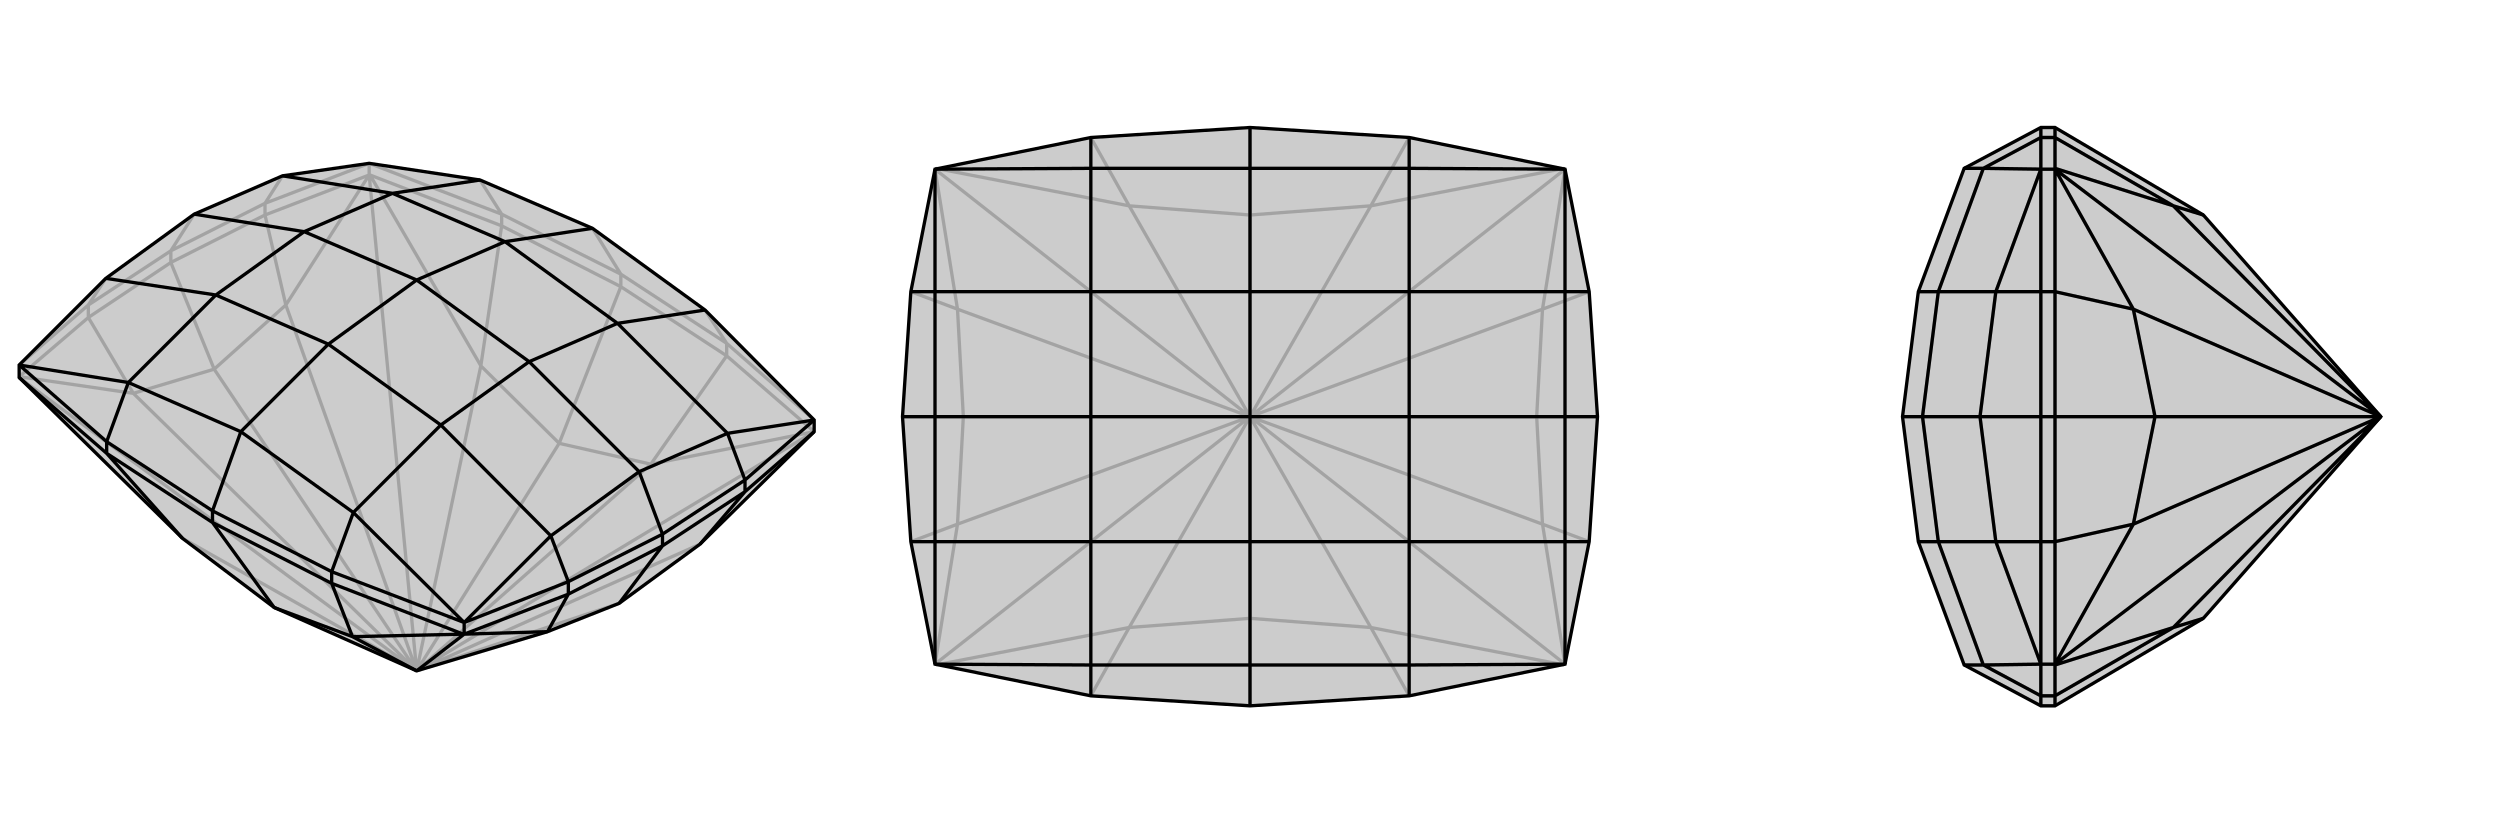 <svg xmlns="http://www.w3.org/2000/svg" viewBox="0 0 3000 1000">
    <g stroke="currentColor" stroke-width="4" fill="none" transform="translate(0 13)">
        <path fill="currentColor" stroke="none" fill-opacity=".2" d="M657,745L743,711L840,640L977,505L977,505L977,491L846,359L711,261L576,203L443,183L339,198L233,244L127,321L23,425L23,440L23,440L219,633L329,716L500,792z" />
<path stroke-opacity=".2" d="M500,792L671,519M500,792L781,544M500,792L577,426M500,792L219,633M500,792L977,505M500,792L443,197M500,792L23,440M500,792L840,640M500,792L743,711M500,792L343,353M500,792L160,459M500,792L257,430M205,302L205,288M443,197L443,197M318,245L318,231M23,440L23,439M106,368L106,353M977,505L977,505M443,197L444,197M443,197L443,183M872,414L872,399M602,258L602,244M745,331L745,316M977,505L781,544M977,505L872,414M444,197L577,426M444,197L602,258M343,353L443,197M443,197L318,245M160,459L23,439M23,439L106,368M343,353L257,430M318,245L205,302M343,353L318,245M160,459L257,430M106,368L205,302M160,459L106,368M257,430L205,302M781,544L671,519M872,414L745,331M781,544L872,414M671,519L577,426M602,258L745,331M577,426L602,258M671,519L745,331M872,399L745,316M602,244L745,316M745,316L711,261M872,399L977,491M872,399L846,359M602,244L443,183M602,244L576,203M106,353L23,425M318,231L443,183M106,353L205,288M106,353L127,321M318,231L205,288M318,231L339,198M205,288L233,244" />
<path d="M657,745L743,711L840,640L977,505L977,505L977,491L846,359L711,261L576,203L443,183L339,198L233,244L127,321L23,425L23,440L23,440L219,633L329,716L500,792z" />
<path d="M500,792L423,751M500,792L557,748M795,642L795,628M557,748L557,748M682,700L682,685M894,577L894,563M557,748L556,748M557,748L557,734M398,687L398,673M128,531L128,517M255,614L255,600M556,748L423,751M556,748L398,687M23,440L128,531M657,745L557,748M557,748L682,700M977,505L894,577M682,700L795,642M657,745L682,700M894,577L795,642M840,640L894,577M743,711L795,642M423,751L329,716M398,687L255,614M423,751L398,687M128,531L255,614M219,633L128,531M329,716L255,614M398,673L255,600M128,517L255,600M255,600L289,505M398,673L557,734M398,673L424,602M128,517L23,425M128,517L154,446M894,563L977,491M682,685L557,734M894,563L795,628M894,563L873,507M682,685L795,628M682,685L661,630M795,628L767,553M977,491L873,507M557,734L424,602M557,734L661,630M23,425L154,446M846,359L741,375M424,602L289,505M424,602L529,497M154,446L289,505M154,446L259,341M289,505L394,400M576,203L471,219M711,261L606,277M873,507L767,553M873,507L741,375M661,630L767,553M661,630L529,497M767,553L635,421M127,321L259,341M339,198L471,219M233,244L365,265M741,375L606,277M741,375L635,421M529,497L394,400M529,497L635,421M635,421L500,323M259,341L394,400M259,341L365,265M394,400L500,323M471,219L606,277M471,219L365,265M500,323L606,277M500,323L365,265" />
    </g>
    <g stroke="currentColor" stroke-width="4" fill="none" transform="translate(1000 0)">
        <path fill="currentColor" stroke="none" fill-opacity=".2" d="M500,153L309,165L122,203L93,350L83,500L93,650L122,797L309,835L500,847L691,835L878,797L907,650L917,500L907,350L878,203L691,165z" />
<path stroke-opacity=".2" d="M500,500L500,258M500,500L500,742M500,500L645,753M500,500L645,247M500,500L355,247M500,500L355,753M500,500L878,797M500,500L878,203M500,500L122,203M500,500L122,797M500,500L851,629M500,500L851,371M500,500L844,500M500,500L149,371M500,500L149,629M500,500L156,500M877,798L645,753M877,202L645,247M123,202L355,247M123,798L355,753M851,629L878,797M851,371L878,203M149,371L122,203M149,629L122,797M851,629L844,500M851,629L907,650M851,371L844,500M851,371L907,350M844,500L917,500M149,371L156,500M149,371L93,350M149,629L156,500M149,629L93,650M156,500L83,500M645,753L500,742M645,753L691,835M645,247L500,258M645,247L691,165M500,258L355,247M355,247L309,165M500,258L500,153M500,742L355,753M355,753L309,835M500,742L500,847" />
<path d="M500,153L309,165L122,203L93,350L83,500L93,650L122,797L309,835L500,847L691,835L878,797L907,650L917,500L907,350L878,203L691,165z" />
<path d="M500,847L500,798M500,153L500,202M691,165L691,202M691,835L691,798M309,835L309,798M309,165L309,202M907,350L878,350M907,650L878,650M917,500L878,500M93,650L122,650M93,350L122,350M83,500L122,500M878,203L691,202M878,203L878,350M878,797L691,798M878,797L878,650M122,797L309,798M122,797L122,650M122,203L309,202M122,203L122,350M691,202L500,202M691,202L691,350M691,798L500,798M691,798L691,650M309,798L500,798M309,798L309,650M500,798L500,650M309,202L500,202M309,202L309,350M500,202L500,350M878,350L878,500M878,350L691,350M878,650L878,500M878,650L691,650M878,500L691,500M122,650L122,500M122,650L309,650M122,350L122,500M122,350L309,350M122,500L309,500M691,350L500,350M691,350L691,500M691,650L500,650M691,650L691,500M691,500L500,500M309,650L500,650M309,650L309,500M500,650L500,500M309,350L500,350M309,350L309,500M500,500L500,350M500,500L309,500" />
    </g>
    <g stroke="currentColor" stroke-width="4" fill="none" transform="translate(2000 0)">
        <path fill="currentColor" stroke="none" fill-opacity=".2" d="M644,258L466,153L449,153L357,202L302,350L283,500L302,650L357,798L449,847L466,847L644,742L857,500z" />
<path stroke-opacity=".2" d="M857,500L608,247M857,500L608,753M857,500L466,203M857,500L466,797M857,500L560,371M857,500L560,629M857,500L586,500M466,500L449,500M466,203L466,203M466,350L449,350M466,797L466,797M466,650L449,650M466,203L466,202M466,203L449,203M466,797L466,798M466,797L449,797M466,165L449,165M466,835L449,835M466,202L608,247M466,202L466,165M466,798L608,753M466,798L466,835M560,371L466,203M466,203L466,350M560,629L466,797M466,797L466,650M560,371L586,500M466,350L466,500M560,371L466,350M560,629L586,500M466,650L466,500M560,629L466,650M586,500L466,500M644,258L608,247M466,165L466,153M608,247L466,165M644,742L608,753M466,835L466,847M608,753L466,835M449,835L449,847M449,165L449,153M449,835L449,797M449,835L380,798M449,165L449,203M449,165L380,202M449,650L449,797M449,350L449,203M449,650L449,500M449,650L395,650M449,350L449,500M449,350L395,350M449,500L376,500M449,797L380,798M449,797L395,650M449,203L380,202M449,203L395,350M380,798L357,798M380,798L326,650M380,202L357,202M380,202L326,350M395,650L376,500M395,650L326,650M395,350L376,500M395,350L326,350M376,500L307,500M326,650L302,650M326,650L307,500M326,350L302,350M326,350L307,500M283,500L307,500" />
<path d="M644,258L466,153L449,153L357,202L302,350L283,500L302,650L357,798L449,847L466,847L644,742L857,500z" />
<path d="M857,500L608,753M857,500L608,247M857,500L466,797M857,500L466,203M857,500L560,629M857,500L560,371M857,500L586,500M466,500L449,500M466,797L466,797M466,650L449,650M466,203L466,203M466,350L449,350M466,797L466,798M466,797L449,797M466,203L466,202M466,203L449,203M466,835L449,835M466,165L449,165M466,798L608,753M466,798L466,835M466,202L608,247M466,202L466,165M560,629L466,797M466,797L466,650M560,371L466,203M466,203L466,350M560,629L586,500M466,650L466,500M560,629L466,650M560,371L586,500M466,350L466,500M560,371L466,350M586,500L466,500M608,753L644,742M466,835L466,847M608,753L466,835M608,247L644,258M466,165L466,153M608,247L466,165M449,165L449,153M449,835L449,847M449,165L449,203M449,165L380,202M449,835L449,797M449,835L380,798M449,350L449,203M449,650L449,797M449,350L449,500M449,350L395,350M449,650L449,500M449,650L395,650M449,500L376,500M449,203L380,202M449,203L395,350M449,797L380,798M449,797L395,650M380,202L357,202M380,202L326,350M380,798L357,798M380,798L326,650M395,350L376,500M395,350L326,350M395,650L376,500M395,650L326,650M376,500L307,500M326,350L302,350M326,350L307,500M326,650L302,650M326,650L307,500M307,500L283,500" />
    </g>
</svg>